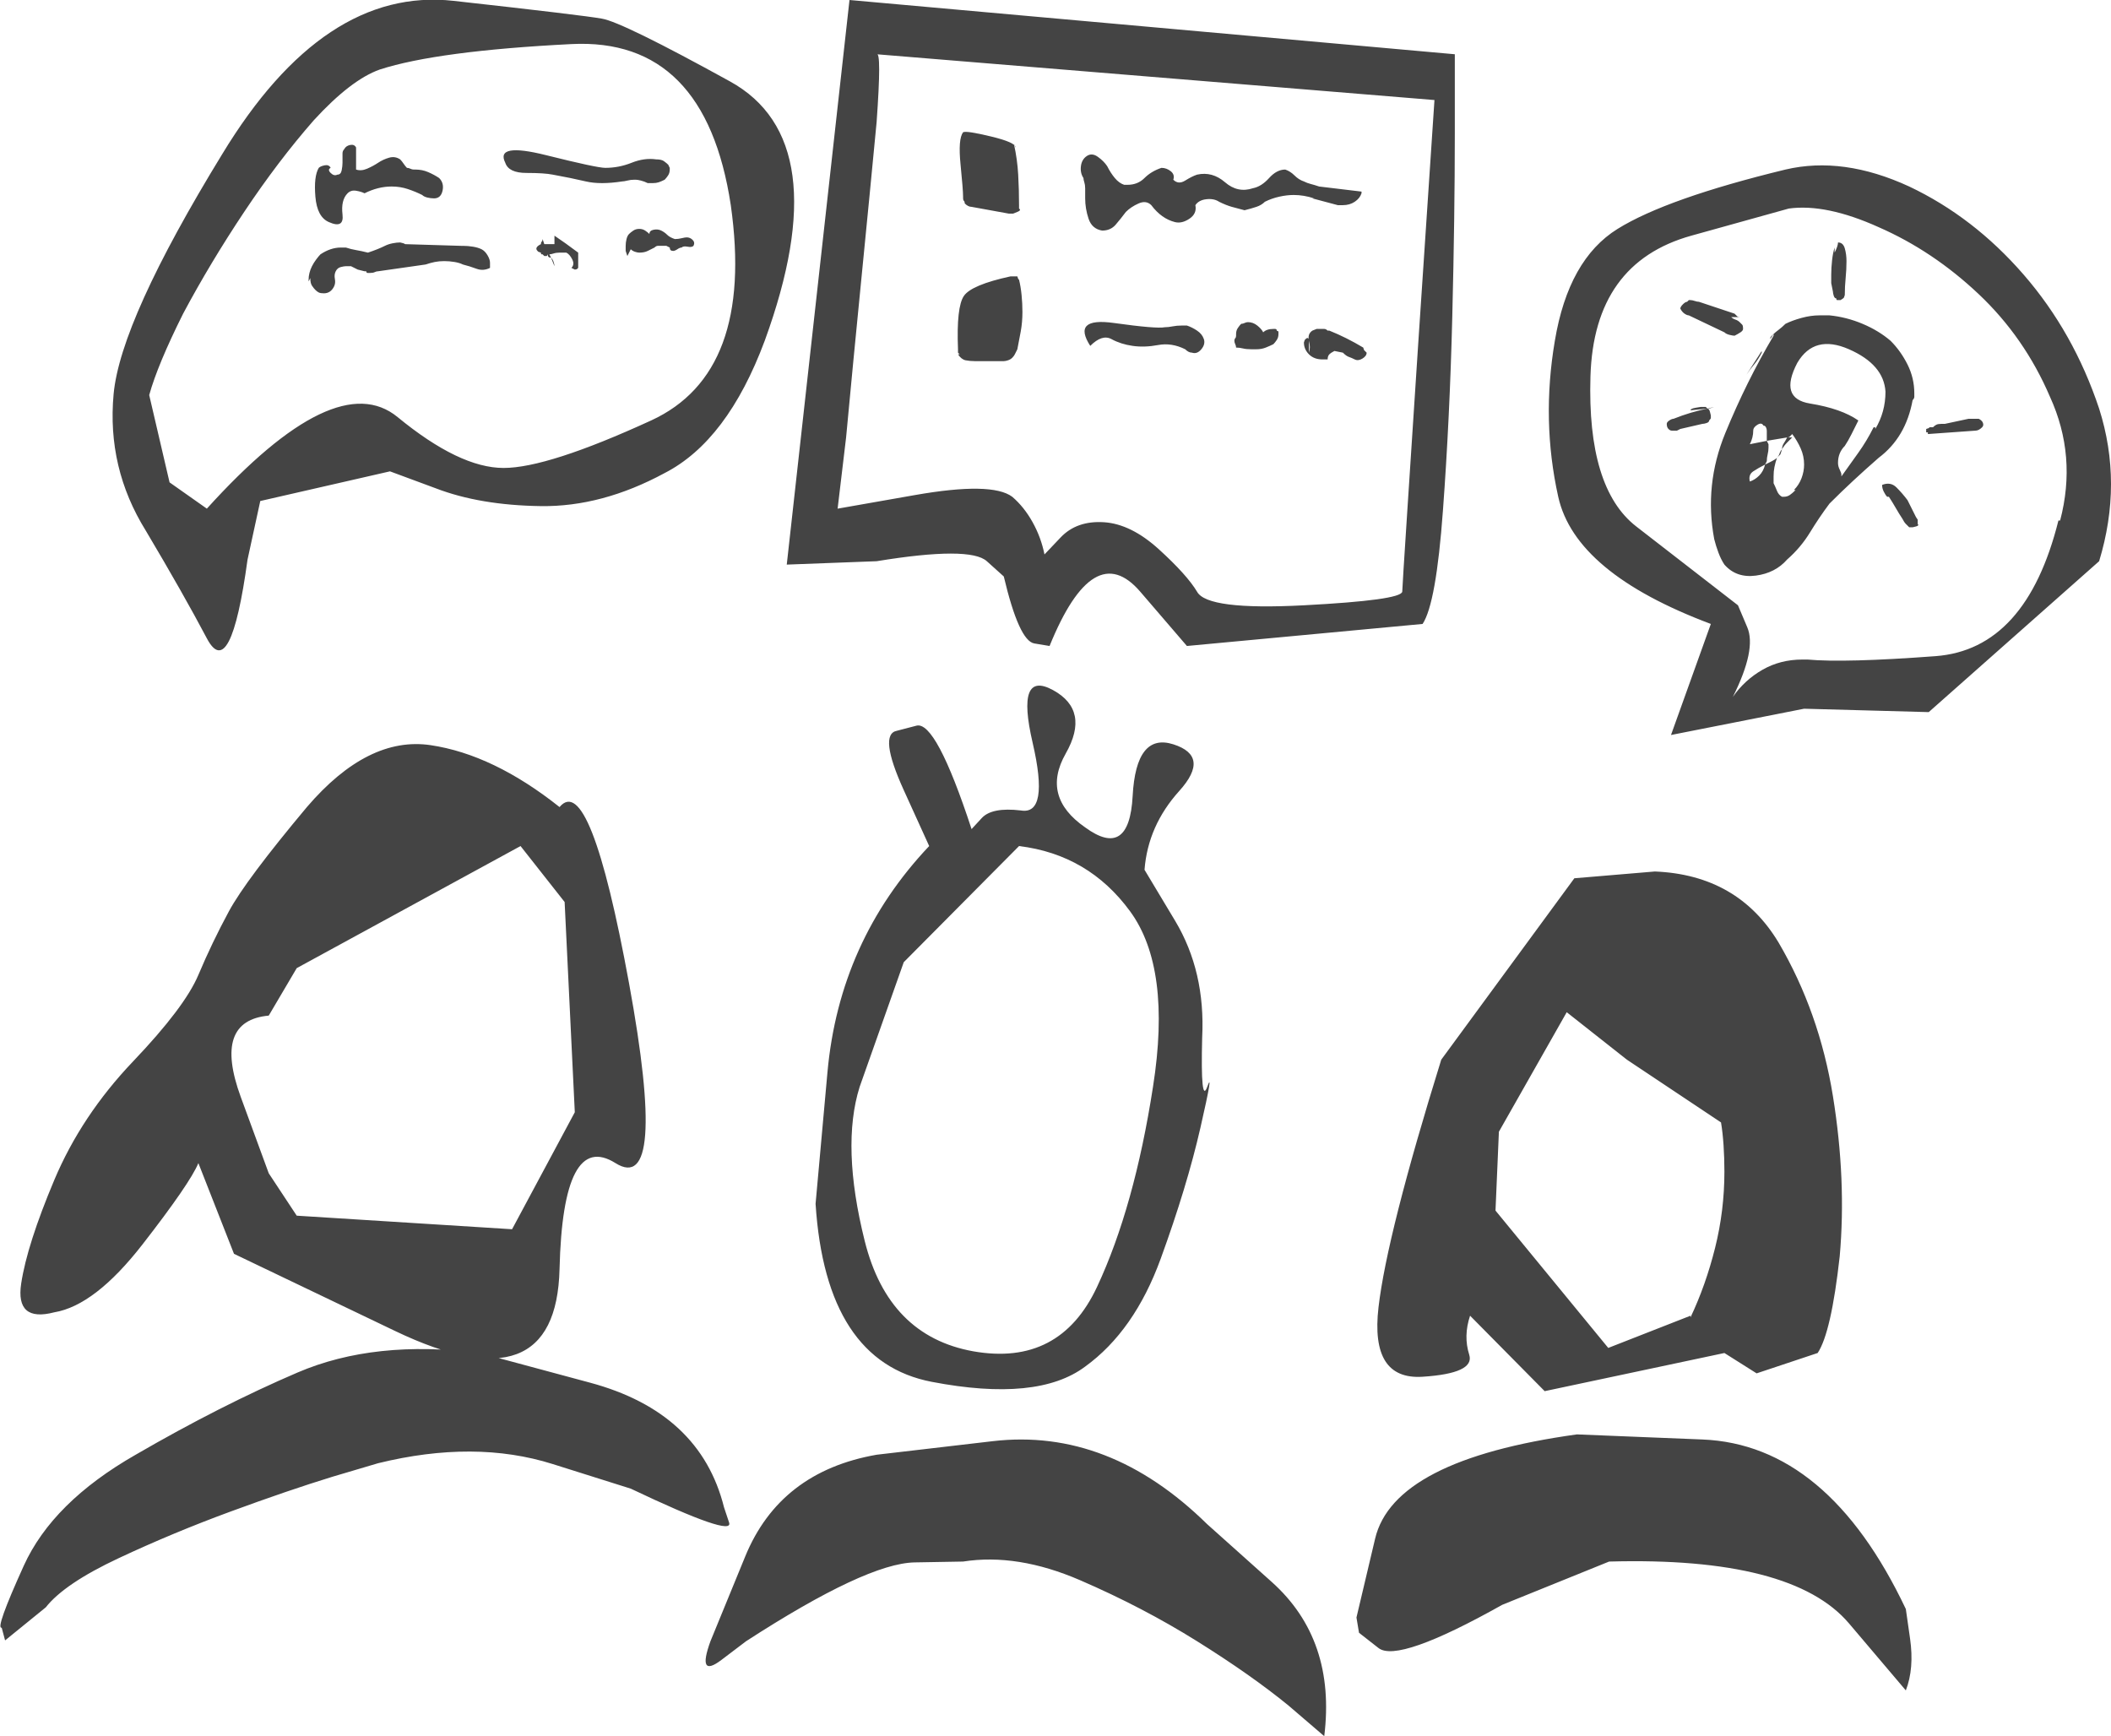 <svg xmlns="http://www.w3.org/2000/svg" width="1245" height="1024" viewBox="0 0 1245 1024">
    <g>
        <path
            d="M32 774q24-4 52-40t33-48l21 53.5t95 45.5 97-36.5 33-62.5 8-106-41-104q-39-31-76-36.5t-73 36.5q-36 43-46 61.5t-18 37.5-38.5 51-46.5 70-19.5 61 19.5 17v0zM175 571l132-72 26 33t6 124l-37 69t-127-8l-16.5-25t-16.5-45 16.5-48l16.5-28zM481 710q6 93 68.5 105t90.5-9q29-21 44.5-63.5t23.5-77.5 4-24-3-29q2-39-16-69l-18-30q2-26 20.5-46.5t-3.5-27.5-24 30.5-28 18.5q-26-18-11.5-43.5t-7.5-37.5-12 31-7 40q-17-2-23 4.5l-6 6.5q-21-64-32.5-61l-11.5 3q-11 2 4 35l15 33q-53 56-60 133.5l-7 77.5zM507 641l26-73.5t68-68.5q41 5 65.5 38.5t13.5 103.5q-11 71-33 118t-73 38q-50-9-64-65t-3-91v0zM1017 798l19 12t36-12q8-12 13-57 4-45-4-94.5t-32-90.5q-24-40-73-42l-47.5 4t-78.5 107q-32 103-37 146t26 41 27.5-13 0.5-23l44 44.5t106-22.5v0zM924 597l35.5 28t55.5 37q1 6 1.5 13.5t0.5 15.5q0 23-5.5 45t-14.5 41v-1l-48.5 19t-66.5-81l2-46.5t40-70.5v0zM427 889q-14-56-79-73.5l-65-17.5q-62-8-107.5 11.5t-95.5 48.5q-49 28-66 65.5t-13 36.5l2 7.5t24-19.5q11-14 43-29t66-27.5 60-20.5l27-8q57-14 103 0.5l46 14.5q61 29 58 20l-3-9zM712 899q-58-57-126.5-49l-68.5 8q-57 10-77.5 60l-20.5 50q-8 22 6.5 11l14.5-11q71-46 99.5-46.5l28.5-0.5q32-5 69 11t69 36 54 38l21 18q7-57-31-91l-38-34zM930 846q-108 15-119 61.5l-11 46.5 1.5 9t11.5 9 73-25.5l63-25.5q108-3 141.5 36.5l33.5 39.5q5-13 2.5-30.5l-2.5-17.5q-46-97-120-100l-74-3zM517 331q55-9 65 0l10 9q9 38 18 39.5l9 1.5q26-64 53.5-32l27.5 32 139-13q8-12 12-67 4-54 5.5-114t1.5-108v-47l-357-32-37 333zM517 32l329 27-3 45q-3 44-6.5 97.5t-6.5 99.5-3 48q-1 5-58 8t-63-8q-6-10-22.5-25t-32.5-16-25.5 9l-9.5 10q-2-10-7-19t-12-15v0q-12-9-57.5-1l-45.5 8 5-42q4-43 9-93.5t9-92.5q3-42 0-40v0zM146 330l7.5-34.5t76.5-17.5l27 10q26 10 62 10.5t73-19.5q37-19 59-78 43-118-20.5-153t-75.5-37q-11-2-87.5-10.5t-136.5 90.5q-60 98-64 141.5t19 80.5q22 37 36 63.5t24-46.5v0zM88 233q5-18 20-48 16-30 36-60t41-54q22-24 39-30 34-11 113-15t94 95q14 99-47 127t-87 28-62.5-30-112.5 54l-22-15.5t-12-51.5v0zM1053 100q-70 17-99 35t-37 66q-8 47 2 92t90 75l-23.5 65.5t78.5-15.5l73.5 2t100.5-89q14-46 0-90-15-45-44.5-79t-67.5-52q-39-18-73-10v0zM1214 307q-19 76-72.5 80t-75.5 2h-3q-13 0-23.5 6t-17.5 16v0q14-28 8.5-41l-5.5-13q-31-24-60-46.5t-27-88.5q2-67 59.5-83l57.5-16q22-3 53 11 32 14 59 39.5t42 60.5q16 35 6 73h-1zM194 131q9 4 8-4.5t3-12.5q2-2 5-1.5t5 1.5q4-2 8-3t8-1q5 0 9.5 1.5t8.5 3.5v0q1 1 3 1.5t4 0.5v0q4 0 5-4.5t-2-7.5q-3-2-6.5-3.5t-7.5-1.5h-1q-1 0-2-0.5t-2-0.5v0q-1-1-2-2.5t-2-2.5q-3-2-6.5-1t-6.5 3-6.5 3.5-6.5 0.5v-13q-1-2-3.5-1.5t-3.5 2.5q-1 1-1 2.5v5.5q0 2-0.5 4.5t-2.5 2.5q-2 1-4-1t0-3q-1-2-3.5-1.5t-3.5 1.5q-3 5-2 17t8 15v0zM326 103q11 2 19.5 4t21.5 0q1 0 3-0.5t4-0.5v0h1q1 0 3 0.5t4 1.5h3q2 0 3.5-0.5t3.5-1.5v0q1-1 2-2.5t1-3.5v-1t-1-2l1 1q-2-2-3.5-3t-4.5-1v0q-7-1-14.5 2t-15.5 3q-5 0-35-7.5t-24 4.5q2 6 12.5 6t15.5 1v0zM183 164q0 3 1 4.5t2 2.5v0q1 1 2 1.5t3 0.5 3.5-1 2.5-3v0q1-2 0.5-4.5t0.5-4.5 3-2.5 3-0.5h3l4 2t4 1h1q0 1 1 1h1q2 0 3-0.5t2-0.5v0l28-4q3-1 5.5-1.5t5.5-0.5 6 0.5 5 1.5v0q4 1 8 2.5t8-0.5v-3q0-2-1.5-4.5t-3.5-3.5v0q-2-1-5-1.5t-6-0.5h-1l-33-1-1-0.5t-2-0.5q-2 0-4.5 0.5t-4.5 1.5v0q-2 1-4.5 2t-5.5 2v0q-4-1-7-1.5t-6-1.5v0h-3q-3 0-6 1t-6 3v0q-1 1-2.5 3t-2.5 4v0q-1 2-1.5 4t-0.5 4v1zM327 144h-6l-1-3q0 1-0.5 1.5t-0.5 1.5v0q-2 1-2.5 2t0.5 2l0.5 0.5t1.5 0.5v0q0 1 0.5 1h0.5l1 1h1.5t0.5-1v0q0 1 0.5 1.5t1.5 0.5v0l-1-2q1 0 2.5-0.5t3.5-0.5h4q2 1 3.5 4t-0.5 5l2 1q1 0 1.5-0.5l0.5-0.5v-9q-4-3-7.5-5.5t-6.5-4.5v0 5zM325 152l2 5q0-1-0.5-2.5t-1.5-2.5v0zM383 138q-1-1-2.5-2t-3.5-1-3.5 1-2.5 2v0q-1 1-1.5 3t-0.5 4v3t1 3v0l2-4q1 1 2.5 1.5t2.5 0.5v0q3 0 5-1l4-2q1-1 2-1h5t2 1v0q0 1 0.5 1.5t1.5 0.5 2.5-1 2.5-1q1-1 3.5-0.5t3.5-0.5q1-2-0.5-3.5t-3.5-1.5q-1 0-3 0.5t-4 0.5v0q-3-1-4.5-2.5t-3.5-2.5-4.5-0.5-2.5 2.5v0zM569 120q1 1 2 1.5t2 0.5v0l22 4h2.5t2.5-1 1-2v-2q0-9-0.5-18t-2.5-18l1 2q0-3-14.5-6.5t-16.5-2.5q-3 4-1.5 19t1.5 19v1q0 1 0.5 1.5t0.5 1.5v0zM565 209q2 3 4.5 3.5t5.5 0.5h17q1 0 2.5-0.5t2.5-1.5v0q1-1 1.5-2l1.5-3q1-5 2-10.5t1-11.5q0-5-0.5-10t-1.5-9v0l-0.5-0.5t-0.5-1.5v0h-4q-23 5-27.5 11.5t-3.5 31.5v2t1 1h-1zM640 111v6q0 6 2 12t8 7q5 0 8-3.5t6-7.5q3-3 7.5-5t7.5 1q3 4 6.5 6.5t7.5 3.5v0q4 1 8.5-2t3.5-8q2-3 6.5-3.5t7.5 1.5q4 2 7.5 3t7.5 2v0q4-1 7-2t5-3v0q4-2 8.5-3t8.5-1q3 0 6 0.5t6 1.5h-1q4 1 7.5 2t7.5 2h3q4 0 7-2t4-5v-1l-25-3q-3-1-5-1.5t-4-1.5v0q-3-1-5.5-3.5t-5.5-3.5q-5 0-9.5 5t-9.5 6q-9 3-16.5-3.5t-16.5-4.5q-3 1-7 3.5t-7-0.5q1-3-1.5-5t-5.5-2q-3 1-5.5 2.5t-4.5 3.5v0q-2 2-4.5 3t-5.5 1h-2q-3-1-5.5-4t-4.5-7q-2-3-5.5-5.5t-6.5-0.5-3.5 6 1.5 7q0 1 0.5 2.5t0.5 3.5v0zM642 119v0zM700 192h-3q-3 0-5.5 0.5t-4.5 0.5v0q-5 1-30-2.5t-14 13.5q7-7 12.5-4t12.5 4 15-0.5 16 2.5q1 1 2 1.5t2 0.5v0q3 1 5.5-2t1.5-6-4-5-6-3v0 0zM745 196q-1-2-3.5-4t-5.5-2q-1 0-2 0.5t-2 0.5v0q-1 1-2 2.5t-1 3.5v1q0 1-0.5 1.5t-0.5 1.5 0.5 2 0.5 2v0q2 0 4 0.5t5 0.5h3q3 0 5.5-1t4.5-2v0q1-1 2-2.5t1-3.5v-1.5t-1-0.5v0q0-1-1-1h-1q-2 0-3.5 0.5t-2.5 1.5v0 0zM774 195q-3 2-2 6t0 7v-7q0-1-0.5-1.5t-1.5 0.5l-0.5 0.5t-0.5 1.5v0 0 0 0 0q0 4 3 7t8 3h3q0-2 1-3t3-2l5 1q2 2 3.5 2.5t3.5 1.5v0q2 1 4.5-0.5t2.5-3.5l-1.5-1.5t-0.5-1.5v0q-5-3-10-5.5t-10-4.5h-1q-1-1-2-1h-4.5t-2.5 1v0 0zM1030 221q2-3 4.5-6t4.5-7v-1zM1057 258h-3q-1 2-2 3.5t-1 3.5v0q1-2 3-4l3-3zM1044 200q0-1 0.5-1.5l1.5-1.5 2-3zM1128 236q1-1 1-2v-2q0-9-4-17t-10-14v0q-7-6-16.5-10t-19.5-5v0h-6q-5 0-10.5 1.5t-9.5 3.5v0q-2 2-4 3.5t-3 2.5v1q-16 27-28.5 57.5t-6.5 62.5q1 4 2.5 8t3.5 7v0q7 8 18.5 6.5t18.5-9.5q8-7 13.5-16t11.5-17q7-7 14-13.5t15-13.5v0q8-6 13-14.5t7-19.5v0 0zM1059 289q-2 2-3.5 3t-3.5 1v0h-1q-2-1-3-3.5t-2-4.5v-4q0-3 0.5-5.5t1.5-5.5v0q-1 1-3 2l-4 2q-1 4-3.5 6.5t-5.5 3.5v0q-1-4 2-6t7-4l1-2q0-2 0.5-4t0.5-4v-2t-1-2v0l-10 2q1-2 1.5-4t0.5-4v0q0-2 2.5-3.5t3.5 0.5q1 0 1.5 1t0.5 2v0 6l12-2q1 0 1.5-0.5l1.5-1.5q3 4 5 8.5t2 9.5q0 4-1.5 8t-4.5 7h1zM1105 252q-4 8-9 15l-10 14v-1q0-1-1-3t-1-4q0-3 1-5.5t3-4.5v0q2-3 4-7l4-8q-10-7-28.5-10t-7.5-24q10-17 30.5-8t21.5 25q0 6-1.5 11.5t-4.5 10.5v-1h-1zM1051 265q-1 1-1.5 2.5t-1.5 2.5v0l2-2t1-3v0 0 0 0 0 0 0zM1083 176q0 1 0.5 1h2t1.5-1v0l0.5-0.5t0.5-1.5v0q0-5 0.5-10t0.5-10v0q0-4-1-7.5t-4-3.5q0 1-0.5 2.5t-1.5 3.5v0-3q-1 3-1.5 7.5t-0.5 8.5v5t1 5v0q0 1 0.5 2.5t1.5 1.5v0 0zM996 186l21 10q1 1 3 1.5t3 0.5v0q2-1 3.5-2t1.5-2v0q0-2-0.5-2.5l-1.5-1.5q-1-1-2.5-1.5t-2.5-1.5v0h5q-1 0-1.5-0.5l-1.5-1.5-21-7q-1 0-2.5-0.5t-2.5-0.5h-1l-1 1q-1 0-2.5 1.5t-1.5 2.5q1 2 2.5 3t2.5 1v0zM997 242l10-1-1-1h-3t-3 0.5-3 1.5v0 0zM1007 241h1l3-1zM987 247q-1 0-2.5 1t-1.5 2q0 2 1 3t2 1v0h3t2-1v0l13-3q1 0 2.5-0.5t1.5-1.5v0q1-1 1-1.5v-1.5t-0.5-2-1.5-2v0q-5 1-10 2.5t-10 3.5v0zM1161 247l-14 3h-2q-2 0-3 0.5t-2 1.5v0h-2l-0.5 0.5t-1.5 0.5v0 2h1v1l28-2q1 0 2-0.5t2-1.5v0q1-1 0.5-2.5t-2.5-2.5h-6zM1125 295q-3-4-6.5-7.5t-8.5-1.5v0 0q0 2 1 4t2 3h1q2 3 4 6.5t4 6.5q1 2 2 3l2 2h2t2-0.5 1-1.5v0-2.5t-1-1.5v0l-5-10z"
            fill="#444444"
        ></path>
    </g>
</svg>